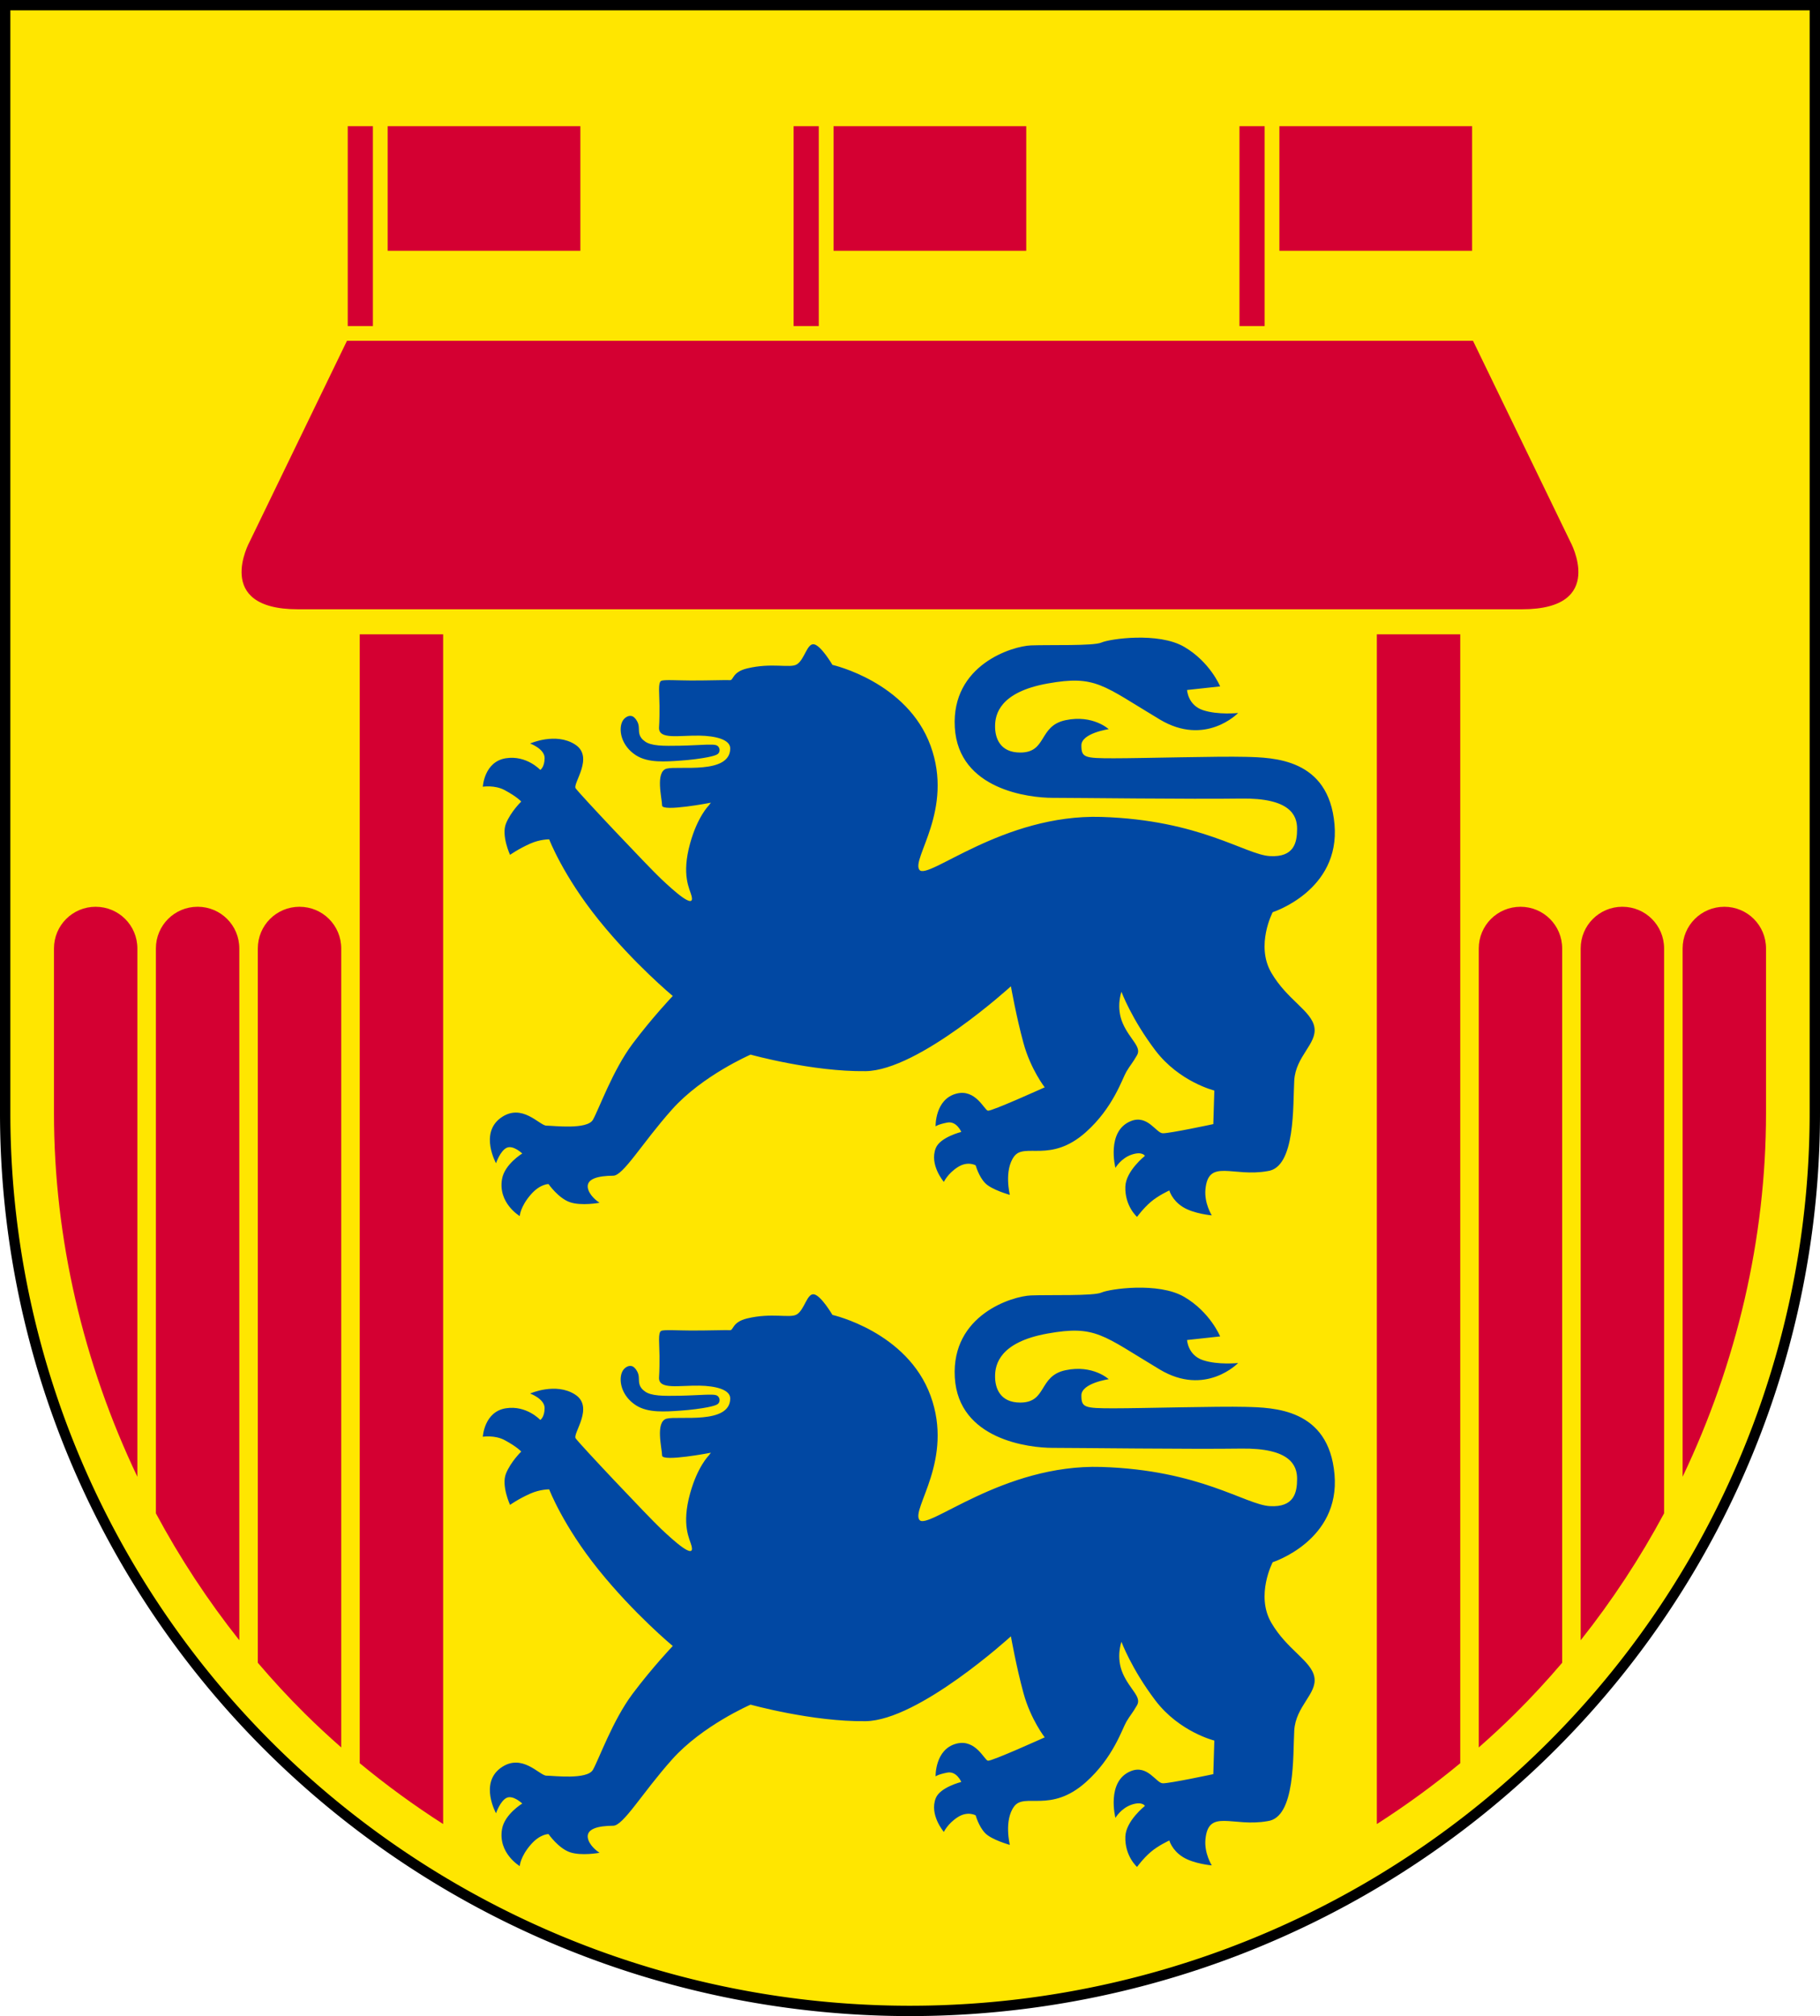 <?xml version="1.0" encoding="UTF-8" standalone="no"?>
<!-- Created with Inkscape (http://www.inkscape.org/) -->

<svg
   width="140.765mm"
   height="155.919mm"
   viewBox="0 0 140.765 155.919"
   version="1.1"
   id="svg12169"
   inkscape:version="1.2.2 (732a01da63, 2022-12-09)"
   sodipodi:docname="DEU Husum COA.svg"
   xmlns:inkscape="http://www.inkscape.org/namespaces/inkscape"
   xmlns:sodipodi="http://sodipodi.sourceforge.net/DTD/sodipodi-0.dtd"
   xmlns="http://www.w3.org/2000/svg"
   xmlns:svg="http://www.w3.org/2000/svg">
  <sodipodi:namedview
     id="namedview12171"
     pagecolor="#ffffff"
     bordercolor="#666666"
     borderopacity="1.0"
     inkscape:showpageshadow="2"
     inkscape:pageopacity="0.0"
     inkscape:pagecheckerboard="0"
     inkscape:deskcolor="#d1d1d1"
     inkscape:document-units="mm"
     showgrid="false"
     inkscape:zoom="0.93953084"
     inkscape:cx="266.09025"
     inkscape:cy="295.36018"
     inkscape:current-layer="layer1" />
  <defs
     id="defs12166">
    <inkscape:path-effect
       effect="powerstroke"
       id="path-effect1253"
       is_visible="true"
       lpeversion="1"
       offset_points="0.374,0.642 | 0.942,0.643 | 2.764,0.365"
       not_jump="false"
       sort_points="true"
       interpolator_type="CentripetalCatmullRom"
       interpolator_beta="0.2"
       start_linecap_type="zerowidth"
       linejoin_type="round"
       miter_limit="4"
       scale_width="1"
       end_linecap_type="zerowidth" />
    <inkscape:path-effect
       effect="powerstroke"
       id="path-effect11969"
       is_visible="true"
       lpeversion="1"
       offset_points="0.374,0.642 | 0.942,0.643 | 2.764,0.365"
       not_jump="false"
       sort_points="true"
       interpolator_type="CentripetalCatmullRom"
       interpolator_beta="0.2"
       start_linecap_type="zerowidth"
       linejoin_type="round"
       miter_limit="4"
       scale_width="1"
       end_linecap_type="zerowidth" />
  </defs>
  <g
     inkscape:label="Ebene 1"
     inkscape:groupmode="layer"
     id="layer1"
     transform="translate(-474.537,-123.397)">
    <g
       id="g12099"
       transform="translate(232.839,210.888)">
      <path
         id="path9177"
         style="fill:#ffe600;fill-opacity:1;stroke:#000000;stroke-width:0.8;stroke-linecap:round;stroke-dasharray:none"
         d="M 242.098,-87.091 V -1.405 a 69.983,69.432 0 0 0 69.983,69.432 69.983,69.432 0 0 0 69.982,-69.432 v -85.686 z" />
      <path
         id="path9425"
         style="fill:#d40032;fill-opacity:1;stroke:none;stroke-width:0.5;stroke-linecap:round;stroke-dasharray:none"
         d="m 268.534,-61.135 -7.523,15.529 c 0,0 -2.892,5.235 3.726,5.235 h 47.342 47.342 c 6.618,0 3.726,-5.235 3.726,-5.235 l -7.523,-15.529 h -43.546 z" />
      <g
         id="g10870"
         transform="translate(207.341,-169.521)">
        <rect
           style="fill:#d40032;fill-opacity:1;stroke:none;stroke-width:0.5;stroke-linecap:round;stroke-dasharray:none"
           id="rect10862"
           width="14.905"
           height="9.635"
           x="64.34"
           y="91.79" />
        <rect
           style="fill:#d40032;fill-opacity:1;stroke:none;stroke-width:0.5;stroke-linecap:round;stroke-dasharray:none"
           id="rect10866"
           width="1.947"
           height="15.456"
           x="61.252"
           y="91.79" />
      </g>
      <g
         id="g10876"
         transform="translate(276.311,-169.521)">
        <rect
           style="fill:#d40032;fill-opacity:1;stroke:none;stroke-width:0.5;stroke-linecap:round;stroke-dasharray:none"
           id="rect10872"
           width="14.905"
           height="9.635"
           x="64.34"
           y="91.79" />
        <rect
           style="fill:#d40032;fill-opacity:1;stroke:none;stroke-width:0.5;stroke-linecap:round;stroke-dasharray:none"
           id="rect10874"
           width="1.947"
           height="15.456"
           x="61.252"
           y="91.79" />
      </g>
      <g
         id="g10882"
         transform="translate(241.826,-169.521)">
        <rect
           style="fill:#d40032;fill-opacity:1;stroke:none;stroke-width:0.5;stroke-linecap:round;stroke-dasharray:none"
           id="rect10878"
           width="14.905"
           height="9.635"
           x="64.34"
           y="91.79" />
        <rect
           style="fill:#d40032;fill-opacity:1;stroke:none;stroke-width:0.5;stroke-linecap:round;stroke-dasharray:none"
           id="rect10880"
           width="1.947"
           height="15.456"
           x="61.252"
           y="91.79" />
      </g>
      <path
         id="rect10884"
         style="fill:#d40032;fill-opacity:1;stroke:none;stroke-width:0.5;stroke-linecap:round;stroke-dasharray:none"
         d="m 269.521,-38.432 v 87.302 c 2.051,1.697 4.207,3.268 6.451,4.706 v -92.008 z m -20.423,21.068 c -1.787,0 -3.226,1.439 -3.226,3.226 v 12.734 c 7e-5,9.696 2.271,19.358 6.451,28.122 v -40.855 c 0,-1.787 -1.439,-3.226 -3.226,-3.226 z m 7.883,0 c -1.787,0 -3.226,1.439 -3.226,3.226 v 43.683 c 1.853,3.453 4.013,6.743 6.452,9.816 v -53.5 c 0,-1.787 -1.439,-3.226 -3.226,-3.226 z m 7.883,0 c -1.787,0 -3.226,1.439 -3.226,3.226 v 55.24 c 1.151,1.351 2.355,2.658 3.617,3.91 0.917,0.909 1.864,1.787 2.834,2.639 v -61.788 c 0,-1.787 -1.439,-3.226 -3.226,-3.226 z" />
      <path
         id="path10894"
         style="fill:#d40032;fill-opacity:1;stroke:none;stroke-width:0.5;stroke-linecap:round;stroke-dasharray:none"
         d="m 354.639,-38.432 v 87.302 c -2.051,1.697 -4.207,3.268 -6.451,4.706 v -92.008 z m 20.423,21.068 c 1.787,0 3.226,1.439 3.226,3.226 v 12.734 c -7e-5,9.696 -2.271,19.358 -6.451,28.122 v -40.855 c 0,-1.787 1.439,-3.226 3.226,-3.226 z m -7.883,0 c 1.787,0 3.226,1.439 3.226,3.226 v 43.683 c -1.853,3.453 -4.013,6.743 -6.452,9.816 v -53.5 c 0,-1.787 1.439,-3.226 3.226,-3.226 z m -7.883,0 c 1.787,0 3.226,1.439 3.226,3.226 v 55.24 c -1.151,1.351 -2.355,2.658 -3.617,3.91 -0.917,0.909 -1.864,1.787 -2.834,2.639 v -61.788 c 0,-1.787 1.439,-3.226 3.226,-3.226 z"
         inkscape:transform-center-x="-51.157595"
         inkscape:transform-center-y="-4.2269106" />
      <g
         id="g9123"
         transform="translate(-35.399,-442.36)">
        <path
           style="fill:#0148a3;fill-opacity:1;stroke:none;stroke-width:0.2;stroke-linecap:round;stroke-dasharray:none"
           d="m 332.08,416.948 c 0,0 -3.775,0.728 -3.775,0.216 0,-0.511 -0.551,-2.615 0.354,-2.851 0.905,-0.236 4.896,0.472 4.916,-1.553 0.007,-0.718 -1.184,-0.978 -2.373,-0.999 -1.607,-0.028 -3.156,0.327 -3.134,-0.612 0.004,-0.157 0.044,-0.456 0.037,-1.708 -0.005,-0.889 -0.131,-1.786 0.131,-1.915 0.224,-0.11 1.255,-0.031 2.311,-0.029 1.366,0.003 2.811,-0.049 2.989,-0.027 0.315,0.039 0.152,-0.615 1.337,-0.905 1.928,-0.47 3.33,0.008 3.854,-0.315 0.606,-0.373 0.789,-1.668 1.34,-1.55 0.551,0.118 1.413,1.589 1.413,1.589 0,0 5.781,1.298 7.59,6.253 1.809,4.955 -1.494,8.731 -0.865,9.596 0.629,0.865 6.45,-4.326 14.079,-4.09 7.63,0.236 11.131,2.917 13.022,3.029 1.891,0.111 2.113,-1.057 2.113,-2.113 0,-1.057 -0.556,-2.392 -4.338,-2.336 -3.782,0.056 -12.792,-0.056 -14.572,-0.056 -1.78,0 -7.286,-0.612 -7.564,-5.45 -0.278,-4.839 4.449,-6.285 5.895,-6.34 1.446,-0.056 4.839,0.056 5.45,-0.222 0.612,-0.278 4.394,-0.834 6.396,0.334 2.002,1.168 2.781,3.059 2.781,3.059 l -2.558,0.278 c 0,0 0.056,1.168 1.224,1.557 1.168,0.389 2.725,0.222 2.725,0.222 0,0 -2.522,2.622 -6.062,0.501 -4.419,-2.648 -4.95,-3.448 -8.676,-2.781 -3.726,0.667 -4.038,2.416 -4.06,3.226 -0.028,1.001 0.389,2.114 1.947,2.113 2.089,-7e-5 1.39,-2.058 3.504,-2.503 2.113,-0.445 3.337,0.695 3.337,0.695 0,0 -2.113,0.306 -2.113,1.251 0,0.945 0.222,1.001 2.503,1.001 2.28,0 8.009,-0.167 10.178,-0.111 2.169,0.056 6.452,0.111 6.897,5.228 0.445,5.117 -4.783,6.785 -4.783,6.785 0,0 -1.335,2.558 -0.111,4.672 1.224,2.113 3.115,2.948 3.337,4.227 0.222,1.279 -1.446,2.225 -1.557,4.116 -0.111,1.891 0.111,6.73 -2.058,7.008 -2.703,0.49 -4.588,-1.006 -4.812,1.418 -0.098,1.082 0.492,2.006 0.492,2.006 0,0 -1.396,-0.118 -2.242,-0.649 -0.846,-0.531 -1.042,-1.278 -1.042,-1.278 0,0 -0.865,0.393 -1.455,0.905 -0.59,0.511 -1.042,1.141 -1.042,1.141 0,0 -0.954,-0.834 -0.905,-2.34 0.04,-1.22 1.514,-2.379 1.514,-2.379 0,0 -0.197,-0.374 -1.023,-0.098 -0.826,0.275 -1.258,1.023 -1.258,1.023 0,0 -0.731,-2.847 1.199,-3.618 1.29,-0.515 1.947,0.924 2.458,0.944 0.511,0.02 3.913,-0.708 3.913,-0.708 l 0.079,-2.596 c 0,0 -2.714,-0.669 -4.562,-3.107 -1.848,-2.438 -2.621,-4.531 -2.621,-4.531 0,0 -0.446,1.189 0.104,2.447 0.551,1.258 1.475,1.809 1.101,2.458 -0.374,0.649 -0.511,0.747 -0.826,1.278 -0.315,0.531 -1.018,2.796 -3.143,4.683 -2.725,2.419 -4.727,0.779 -5.534,1.863 -0.806,1.085 -0.334,2.976 -0.334,2.976 0,0 -1.418,-0.389 -1.919,-0.918 -0.501,-0.528 -0.723,-1.363 -0.723,-1.363 0,0 -0.612,-0.362 -1.39,0.139 -0.779,0.501 -1.071,1.14 -1.071,1.14 0,0 -1.14,-1.321 -0.626,-2.614 0.337,-0.846 1.974,-1.251 1.974,-1.251 0,0 -0.362,-0.862 -1.085,-0.723 -0.723,0.139 -0.904,0.292 -0.904,0.292 0,0 -0.056,-2.1 1.613,-2.531 1.482,-0.383 2.155,1.265 2.433,1.321 0.278,0.056 4.394,-1.808 4.394,-1.808 0,0 -1.085,-1.39 -1.641,-3.42 -0.556,-2.03 -0.973,-4.394 -0.973,-4.394 0,0 -7.119,6.507 -11.235,6.563 -4.116,0.056 -8.899,-1.279 -8.899,-1.279 0,0 -3.726,1.613 -6.062,4.227 -2.336,2.614 -3.791,5.159 -4.577,5.139 -1.092,0.007 -2.23,0.211 -1.903,1.118 0.222,0.584 0.862,0.973 0.862,0.973 0,0 -1.404,0.263 -2.294,-0.043 -0.89,-0.306 -1.655,-1.403 -1.655,-1.403 0,0 -0.642,-0.017 -1.358,0.8 -0.834,0.951 -0.867,1.675 -0.867,1.675 0,0 -1.693,-1.002 -1.371,-2.861 0.2,-1.152 1.565,-1.977 1.565,-1.977 0,0 -0.695,-0.667 -1.196,-0.445 -0.501,0.222 -0.834,1.196 -0.834,1.196 0,0 -1.279,-2.308 0.362,-3.504 1.641,-1.196 3.004,0.598 3.535,0.598 0.531,0 3.146,0.334 3.598,-0.452 0.452,-0.787 1.534,-3.834 3.068,-5.879 1.534,-2.045 3.107,-3.697 3.107,-3.697 0,0 -2.989,-2.478 -5.742,-5.899 -2.753,-3.421 -3.815,-6.214 -3.815,-6.214 0,0 -0.696,-0.014 -1.475,0.334 -0.924,0.413 -1.553,0.865 -1.553,0.865 0,0 -0.688,-1.494 -0.315,-2.419 0.374,-0.924 1.18,-1.701 1.18,-1.701 0,0 -0.286,-0.351 -1.278,-0.885 -0.767,-0.413 -1.691,-0.265 -1.691,-0.265 0,0 0.101,-1.942 1.789,-2.202 1.595,-0.246 2.655,0.905 2.655,0.905 0,0 0.334,-0.216 0.334,-0.924 0,-0.708 -1.121,-1.121 -1.121,-1.121 0,0 1.986,-0.885 3.48,0.079 1.494,0.964 -0.197,3.009 0.039,3.382 0.236,0.374 5.633,6.085 6.606,7.003 0.973,0.918 2.638,2.43 2.364,1.335 -0.139,-0.556 -0.806,-1.585 -0.111,-4.088 0.572,-2.06 1.44,-2.917 1.44,-2.917 z"
           id="path1050"
           sodipodi:nodetypes="csssssssssssscsssssssssssccscssssscsssscssscccscscscscssccscssssscscscscscsscscscscccscscscscsssscscscscscscscssssscc" />
        <path
           style="fill:#0148a3;fill-opacity:1;fill-rule:nonzero;stroke:none;stroke-width:0.2;stroke-linecap:round;stroke-dasharray:none"
           d="m 326.029,410.273 c -0.074,-0.038 -0.303,-0.1 -0.565,0.106 -0.095,0.074 -0.182,0.178 -0.241,0.303 -0.06,0.129 -0.1,0.282 -0.115,0.453 -0.014,0.161 -0.006,0.344 0.033,0.54 0.035,0.178 0.098,0.375 0.199,0.577 0.091,0.18 0.215,0.369 0.383,0.555 0.083,0.091 0.176,0.181 0.283,0.269 0.085,0.07 0.181,0.142 0.291,0.212 0.221,0.14 0.482,0.253 0.794,0.332 0.261,0.066 0.542,0.105 0.845,0.123 0.56,0.033 1.173,-0.006 1.773,-0.049 0.85,-0.056 1.642,-0.168 2.128,-0.265 0.387,-0.077 0.608,-0.148 0.723,-0.214 0.216,-0.125 0.198,-0.339 0.189,-0.395 -0.009,-0.057 -0.052,-0.265 -0.288,-0.328 -0.129,-0.035 -0.347,-0.043 -0.736,-0.032 -0.494,0.015 -1.263,0.066 -2.065,0.08 -0.627,0.008 -1.157,0.021 -1.633,-0.023 -0.247,-0.023 -0.447,-0.059 -0.612,-0.107 -0.194,-0.056 -0.325,-0.124 -0.417,-0.19 -0.063,-0.043 -0.115,-0.085 -0.158,-0.123 -0.054,-0.048 -0.098,-0.096 -0.132,-0.141 -0.071,-0.091 -0.112,-0.179 -0.138,-0.257 -0.029,-0.087 -0.042,-0.173 -0.049,-0.251 -0.007,-0.084 -0.009,-0.173 -0.012,-0.252 -0.004,-0.087 -0.01,-0.171 -0.026,-0.258 -0.016,-0.082 -0.05,-0.173 -0.092,-0.257 -0.121,-0.242 -0.271,-0.363 -0.361,-0.409 z"
           id="path1251"
           inkscape:path-effect="#path-effect1253"
           inkscape:original-d="m 326.02904,410.27254 c 0,0 -0.7946,1.55381 0.6183,2.48129 0.71214,0.46747 1.83273,0.41384 3.03718,0.36287 1.50554,-0.0637 3.06401,-0.29773 3.06401,-0.29773"
           sodipodi:nodetypes="cssc" />
      </g>
      <g
         id="g11965"
         transform="translate(-35.399,-392.089)">
        <path
           style="fill:#0148a3;fill-opacity:1;stroke:none;stroke-width:0.2;stroke-linecap:round;stroke-dasharray:none"
           d="m 332.08,416.948 c 0,0 -3.775,0.728 -3.775,0.216 0,-0.511 -0.551,-2.615 0.354,-2.851 0.905,-0.236 4.896,0.472 4.916,-1.553 0.007,-0.718 -1.184,-0.978 -2.373,-0.999 -1.607,-0.028 -3.156,0.327 -3.134,-0.612 0.004,-0.157 0.044,-0.456 0.037,-1.708 -0.005,-0.889 -0.131,-1.786 0.131,-1.915 0.224,-0.11 1.255,-0.031 2.311,-0.029 1.366,0.003 2.811,-0.049 2.989,-0.027 0.315,0.039 0.152,-0.615 1.337,-0.905 1.928,-0.47 3.33,0.008 3.854,-0.315 0.606,-0.373 0.789,-1.668 1.34,-1.55 0.551,0.118 1.413,1.589 1.413,1.589 0,0 5.781,1.298 7.59,6.253 1.809,4.955 -1.494,8.731 -0.865,9.596 0.629,0.865 6.45,-4.326 14.079,-4.09 7.63,0.236 11.131,2.917 13.022,3.029 1.891,0.111 2.113,-1.057 2.113,-2.113 0,-1.057 -0.556,-2.392 -4.338,-2.336 -3.782,0.056 -12.792,-0.056 -14.572,-0.056 -1.78,0 -7.286,-0.612 -7.564,-5.45 -0.278,-4.839 4.449,-6.285 5.895,-6.34 1.446,-0.056 4.839,0.056 5.45,-0.222 0.612,-0.278 4.394,-0.834 6.396,0.334 2.002,1.168 2.781,3.059 2.781,3.059 l -2.558,0.278 c 0,0 0.056,1.168 1.224,1.557 1.168,0.389 2.725,0.222 2.725,0.222 0,0 -2.522,2.622 -6.062,0.501 -4.419,-2.648 -4.95,-3.448 -8.676,-2.781 -3.726,0.667 -4.038,2.416 -4.06,3.226 -0.028,1.001 0.389,2.114 1.947,2.113 2.089,-7e-5 1.39,-2.058 3.504,-2.503 2.113,-0.445 3.337,0.695 3.337,0.695 0,0 -2.113,0.306 -2.113,1.251 0,0.945 0.222,1.001 2.503,1.001 2.28,0 8.009,-0.167 10.178,-0.111 2.169,0.056 6.452,0.111 6.897,5.228 0.445,5.117 -4.783,6.785 -4.783,6.785 0,0 -1.335,2.558 -0.111,4.672 1.224,2.113 3.115,2.948 3.337,4.227 0.222,1.279 -1.446,2.225 -1.557,4.116 -0.111,1.891 0.111,6.73 -2.058,7.008 -2.703,0.49 -4.588,-1.006 -4.812,1.418 -0.098,1.082 0.492,2.006 0.492,2.006 0,0 -1.396,-0.118 -2.242,-0.649 -0.846,-0.531 -1.042,-1.278 -1.042,-1.278 0,0 -0.865,0.393 -1.455,0.905 -0.59,0.511 -1.042,1.141 -1.042,1.141 0,0 -0.954,-0.834 -0.905,-2.34 0.04,-1.22 1.514,-2.379 1.514,-2.379 0,0 -0.197,-0.374 -1.023,-0.098 -0.826,0.275 -1.258,1.023 -1.258,1.023 0,0 -0.731,-2.847 1.199,-3.618 1.29,-0.515 1.947,0.924 2.458,0.944 0.511,0.02 3.913,-0.708 3.913,-0.708 l 0.079,-2.596 c 0,0 -2.714,-0.669 -4.562,-3.107 -1.848,-2.438 -2.621,-4.531 -2.621,-4.531 0,0 -0.446,1.189 0.104,2.447 0.551,1.258 1.475,1.809 1.101,2.458 -0.374,0.649 -0.511,0.747 -0.826,1.278 -0.315,0.531 -1.018,2.796 -3.143,4.683 -2.725,2.419 -4.727,0.779 -5.534,1.863 -0.806,1.085 -0.334,2.976 -0.334,2.976 0,0 -1.418,-0.389 -1.919,-0.918 -0.501,-0.528 -0.723,-1.363 -0.723,-1.363 0,0 -0.612,-0.362 -1.39,0.139 -0.779,0.501 -1.071,1.14 -1.071,1.14 0,0 -1.14,-1.321 -0.626,-2.614 0.337,-0.846 1.974,-1.251 1.974,-1.251 0,0 -0.362,-0.862 -1.085,-0.723 -0.723,0.139 -0.904,0.292 -0.904,0.292 0,0 -0.056,-2.1 1.613,-2.531 1.482,-0.383 2.155,1.265 2.433,1.321 0.278,0.056 4.394,-1.808 4.394,-1.808 0,0 -1.085,-1.39 -1.641,-3.42 -0.556,-2.03 -0.973,-4.394 -0.973,-4.394 0,0 -7.119,6.507 -11.235,6.563 -4.116,0.056 -8.899,-1.279 -8.899,-1.279 0,0 -3.726,1.613 -6.062,4.227 -2.336,2.614 -3.791,5.159 -4.577,5.139 -1.092,0.007 -2.23,0.211 -1.903,1.118 0.222,0.584 0.862,0.973 0.862,0.973 0,0 -1.404,0.263 -2.294,-0.043 -0.89,-0.306 -1.655,-1.403 -1.655,-1.403 0,0 -0.642,-0.017 -1.358,0.8 -0.834,0.951 -0.867,1.675 -0.867,1.675 0,0 -1.693,-1.002 -1.371,-2.861 0.2,-1.152 1.565,-1.977 1.565,-1.977 0,0 -0.695,-0.667 -1.196,-0.445 -0.501,0.222 -0.834,1.196 -0.834,1.196 0,0 -1.279,-2.308 0.362,-3.504 1.641,-1.196 3.004,0.598 3.535,0.598 0.531,0 3.146,0.334 3.598,-0.452 0.452,-0.787 1.534,-3.834 3.068,-5.879 1.534,-2.045 3.107,-3.697 3.107,-3.697 0,0 -2.989,-2.478 -5.742,-5.899 -2.753,-3.421 -3.815,-6.214 -3.815,-6.214 0,0 -0.696,-0.014 -1.475,0.334 -0.924,0.413 -1.553,0.865 -1.553,0.865 0,0 -0.688,-1.494 -0.315,-2.419 0.374,-0.924 1.18,-1.701 1.18,-1.701 0,0 -0.286,-0.351 -1.278,-0.885 -0.767,-0.413 -1.691,-0.265 -1.691,-0.265 0,0 0.101,-1.942 1.789,-2.202 1.595,-0.246 2.655,0.905 2.655,0.905 0,0 0.334,-0.216 0.334,-0.924 0,-0.708 -1.121,-1.121 -1.121,-1.121 0,0 1.986,-0.885 3.48,0.079 1.494,0.964 -0.197,3.009 0.039,3.382 0.236,0.374 5.633,6.085 6.606,7.003 0.973,0.918 2.638,2.43 2.364,1.335 -0.139,-0.556 -0.806,-1.585 -0.111,-4.088 0.572,-2.06 1.44,-2.917 1.44,-2.917 z"
           id="path11961"
           sodipodi:nodetypes="csssssssssssscsssssssssssccscssssscsssscssscccscscscscssccscssssscscscscscsscscscscccscscscscsssscscscscscscscssssscc" />
        <path
           style="fill:#0148a3;fill-opacity:1;fill-rule:nonzero;stroke:none;stroke-width:0.2;stroke-linecap:round;stroke-dasharray:none"
           d="m 326.029,410.273 c -0.074,-0.038 -0.303,-0.1 -0.565,0.106 -0.095,0.074 -0.182,0.178 -0.241,0.303 -0.06,0.129 -0.1,0.282 -0.115,0.453 -0.014,0.161 -0.006,0.344 0.033,0.54 0.035,0.178 0.098,0.375 0.199,0.577 0.091,0.18 0.215,0.369 0.383,0.555 0.083,0.091 0.176,0.181 0.283,0.269 0.085,0.07 0.181,0.142 0.291,0.212 0.221,0.14 0.482,0.253 0.794,0.332 0.261,0.066 0.542,0.105 0.845,0.123 0.56,0.033 1.173,-0.006 1.773,-0.049 0.85,-0.056 1.642,-0.168 2.128,-0.265 0.387,-0.077 0.608,-0.148 0.723,-0.214 0.216,-0.125 0.198,-0.339 0.189,-0.395 -0.009,-0.057 -0.052,-0.265 -0.288,-0.328 -0.129,-0.035 -0.347,-0.043 -0.736,-0.032 -0.494,0.015 -1.263,0.066 -2.065,0.08 -0.627,0.008 -1.157,0.021 -1.633,-0.023 -0.247,-0.023 -0.447,-0.059 -0.612,-0.107 -0.194,-0.056 -0.325,-0.124 -0.417,-0.19 -0.063,-0.043 -0.115,-0.085 -0.158,-0.123 -0.054,-0.048 -0.098,-0.096 -0.132,-0.141 -0.071,-0.091 -0.112,-0.179 -0.138,-0.257 -0.029,-0.087 -0.042,-0.173 -0.049,-0.251 -0.007,-0.084 -0.009,-0.173 -0.012,-0.252 -0.004,-0.087 -0.01,-0.171 -0.026,-0.258 -0.016,-0.082 -0.05,-0.173 -0.092,-0.257 -0.121,-0.242 -0.271,-0.363 -0.361,-0.409 z"
           id="path11963"
           inkscape:path-effect="#path-effect11969"
           inkscape:original-d="m 326.02904,410.27254 c 0,0 -0.7946,1.55381 0.6183,2.48129 0.71214,0.46747 1.83273,0.41384 3.03718,0.36287 1.50554,-0.0637 3.06401,-0.29773 3.06401,-0.29773"
           sodipodi:nodetypes="cssc" />
      </g>
    </g>
  </g>
</svg>
